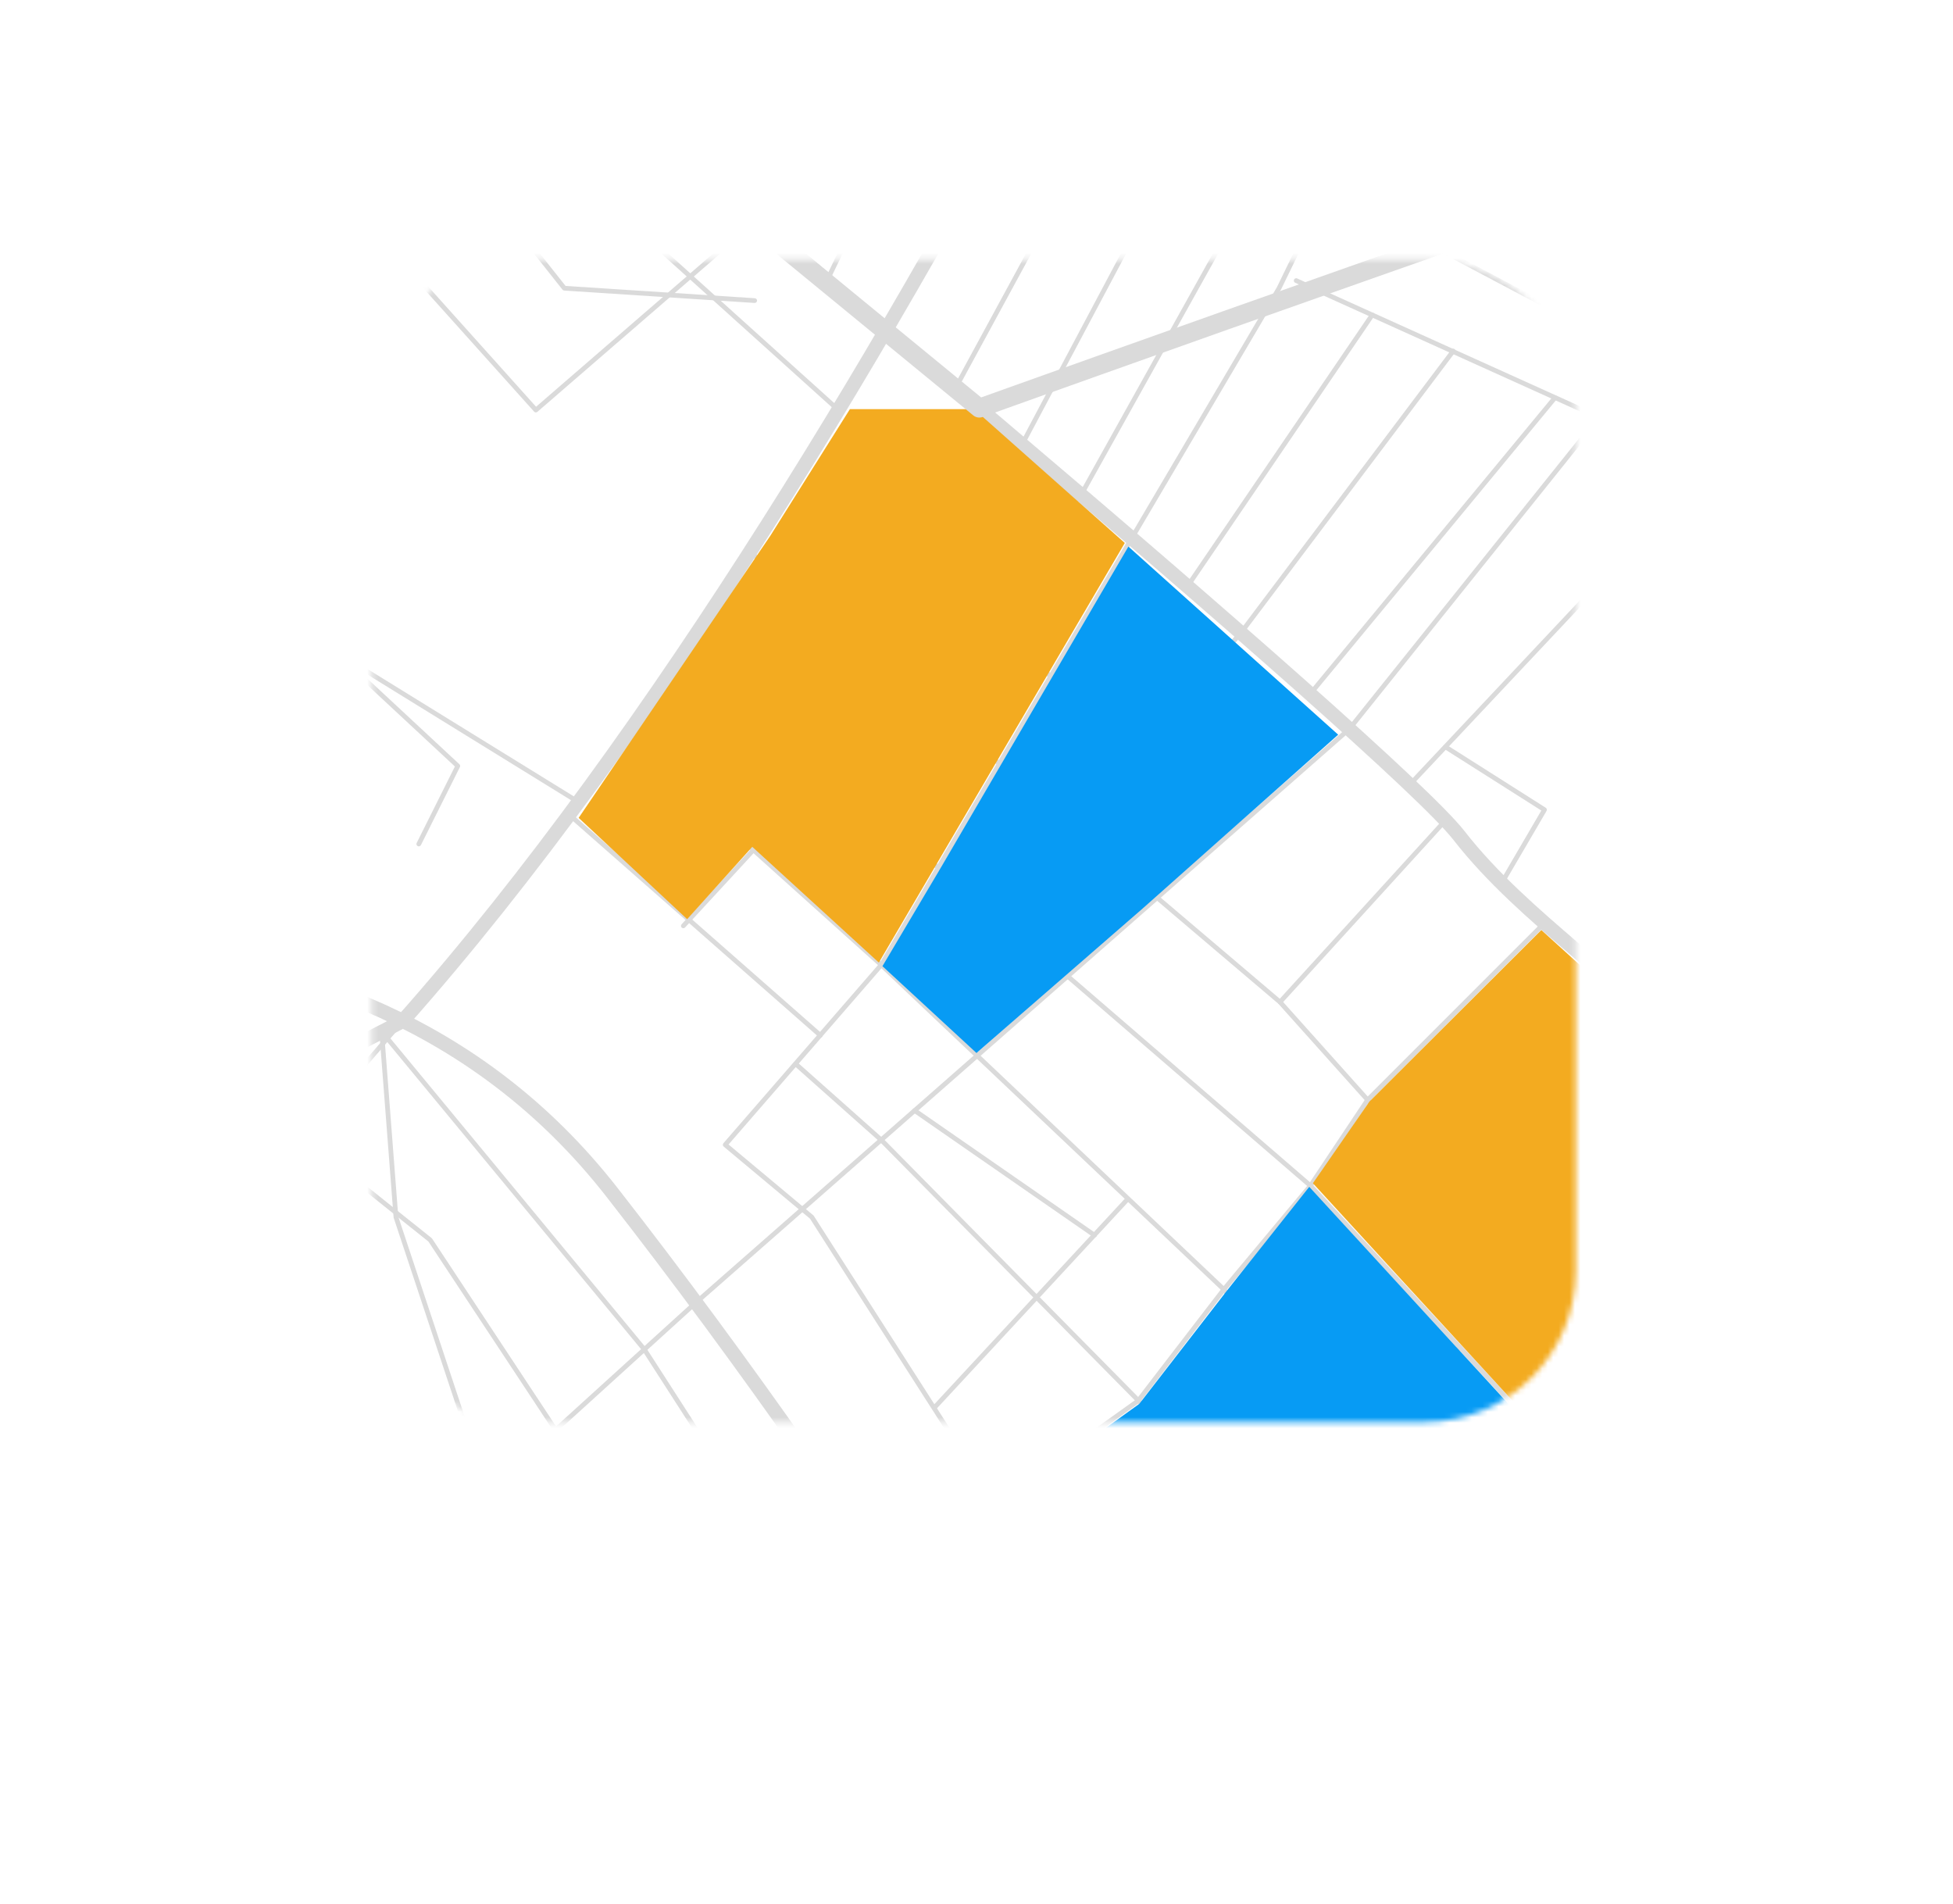 <?xml version="1.0" encoding="UTF-8"?> <svg xmlns="http://www.w3.org/2000/svg" width="359" height="350" viewBox="0 0 359 350" fill="none"> <g filter="url(#filter0_d)"> <path d="M40 54.996C40 35.668 55.668 20 74.996 20H283.626C302.954 20 318.622 35.668 318.622 54.996V254.019C318.622 273.346 302.954 289.015 283.626 289.015H74.996C55.668 289.015 40 273.346 40 254.019V54.996Z" fill="white"></path> </g> <mask id="mask0" mask-type="alpha" maskUnits="userSpaceOnUse" x="68" y="47" width="222" height="215"> <path d="M68.32 75.451C68.32 60.096 80.768 47.648 96.123 47.648H261.869C277.224 47.648 289.671 60.096 289.671 75.451V233.564C289.671 248.919 277.224 261.367 261.869 261.367H96.123C80.768 261.367 68.32 248.919 68.32 233.564V75.451Z" fill="white"></path> </mask> <g mask="url(#mask0)"> <path fill-rule="evenodd" clip-rule="evenodd" d="M189.638 -26.484C189.854 -26.38 189.945 -26.121 189.841 -25.905L152.407 51.762C152.303 51.978 152.043 52.068 151.828 51.964C151.612 51.86 151.521 51.601 151.625 51.385L189.059 -26.282C189.163 -26.498 189.423 -26.588 189.638 -26.484Z" fill="#DADADA"></path> <path fill-rule="evenodd" clip-rule="evenodd" d="M274.677 -110.961C274.888 -110.847 274.966 -110.583 274.851 -110.373L176.018 71.55C175.904 71.76 175.641 71.838 175.43 71.724C175.219 71.609 175.141 71.346 175.256 71.135L274.089 -110.787C274.203 -110.997 274.466 -111.075 274.677 -110.961Z" fill="#DADADA"></path> <path fill-rule="evenodd" clip-rule="evenodd" d="M311.242 -110.959C311.451 -110.842 311.526 -110.578 311.41 -110.369L199.107 91.145C199.098 91.162 199.088 91.178 199.077 91.193C199.068 91.205 199.058 91.217 199.047 91.228L125.929 170.47C125.766 170.646 125.492 170.657 125.315 170.494C125.139 170.332 125.128 170.057 125.291 169.881L198.375 90.678L310.652 -110.791C310.768 -111 311.032 -111.075 311.242 -110.959Z" fill="#DADADA"></path> <path fill-rule="evenodd" clip-rule="evenodd" d="M289.244 -70.964C289.293 -70.73 289.143 -70.5 288.909 -70.45L266.717 -65.769L188.27 81.864C188.158 82.076 187.895 82.156 187.683 82.043C187.472 81.931 187.392 81.668 187.504 81.457L266.045 -66.355C266.106 -66.469 266.213 -66.55 266.339 -66.576L288.729 -71.299C288.964 -71.349 289.194 -71.199 289.244 -70.964Z" fill="#DADADA"></path> <path fill-rule="evenodd" clip-rule="evenodd" d="M292.821 19.164C293.042 19.256 293.147 19.51 293.055 19.731L286.393 35.789L314.703 48.908C314.728 48.92 314.752 48.934 314.774 48.95L331.742 61.195C331.936 61.335 331.98 61.606 331.84 61.801C331.7 61.995 331.428 62.039 331.234 61.899L314.3 49.678L285.65 36.401C285.439 36.304 285.342 36.057 285.432 35.842L292.254 19.399C292.346 19.177 292.599 19.072 292.821 19.164Z" fill="#DADADA"></path> <path fill-rule="evenodd" clip-rule="evenodd" d="M375.662 107.382C375.821 107.258 376.045 107.261 376.202 107.388L428.679 150.07C428.865 150.221 428.893 150.495 428.742 150.68C428.591 150.866 428.318 150.894 428.132 150.743L375.922 108.279L362.103 119.027L341.273 160.862L363.161 191.437C363.286 191.611 363.265 191.851 363.111 192L274.424 278.238C274.399 278.262 274.372 278.283 274.343 278.3C274.317 278.316 274.289 278.328 274.26 278.338L177.54 311.045L131.24 330.089L106.283 347.301L123.51 370.731C123.652 370.924 123.611 371.195 123.418 371.337C123.225 371.479 122.953 371.438 122.811 371.245L105.319 347.455C105.249 347.36 105.221 347.242 105.24 347.126C105.26 347.01 105.325 346.907 105.422 346.841L130.786 329.348C130.812 329.33 130.839 329.316 130.867 329.304L177.223 310.237C177.23 310.234 177.238 310.231 177.245 310.228L177.249 310.227L273.889 277.548L362.238 191.638L340.415 161.155C340.322 161.024 340.308 160.853 340.379 160.709L361.371 118.552C361.4 118.494 361.441 118.443 361.493 118.403L375.662 107.382Z" fill="#DADADA"></path> <path fill-rule="evenodd" clip-rule="evenodd" d="M340.689 18.349C340.876 18.499 340.906 18.772 340.756 18.959L248.395 134.235C248.38 134.255 248.362 134.273 248.343 134.29L128.175 239.765L128.169 239.77L48.097 312.499L28.537 341.14L28.534 341.145L18.916 355.659C18.908 355.671 18.899 355.683 18.89 355.694L-14.695 396.627C-14.848 396.812 -15.121 396.839 -15.306 396.687C-15.491 396.535 -15.518 396.262 -15.366 396.076L18.205 355.161L27.814 340.661L27.817 340.656L47.409 311.968C47.428 311.94 47.45 311.914 47.475 311.891L127.591 239.122L127.597 239.118L247.742 133.663L340.079 18.416C340.229 18.23 340.502 18.199 340.689 18.349Z" fill="#DADADA"></path> <path fill-rule="evenodd" clip-rule="evenodd" d="M237.867 51.396C237.965 51.178 238.222 51.081 238.441 51.179L325.554 90.537C325.584 90.551 325.612 90.568 325.638 90.588L362.023 118.401C362.213 118.547 362.25 118.819 362.104 119.009C361.959 119.2 361.686 119.236 361.496 119.091L325.151 91.308L238.083 51.97C237.865 51.871 237.768 51.614 237.867 51.396Z" fill="#DADADA"></path> <path fill-rule="evenodd" clip-rule="evenodd" d="M259.266 3.255C259.481 3.359 259.571 3.619 259.467 3.834L235.502 53.163C235.498 53.171 235.494 53.179 235.49 53.186C235.488 53.189 235.487 53.191 235.485 53.194L208.372 99.199L208.372 99.2L162.367 177.565C162.353 177.588 162.338 177.61 162.32 177.63L133.922 210.357L149.501 223.368C149.535 223.396 149.565 223.43 149.589 223.467L197.518 298.335C197.538 298.366 197.554 298.399 197.565 298.434L213.308 346.539C213.383 346.766 213.259 347.011 213.031 347.086C212.803 347.16 212.558 347.036 212.484 346.809L196.758 298.757L148.894 223.991L133.027 210.74C132.937 210.665 132.882 210.558 132.872 210.441C132.863 210.325 132.901 210.21 132.977 210.122L161.639 177.092L207.624 98.76L207.624 98.759L234.729 52.769L258.686 3.455C258.791 3.24 259.05 3.15 259.266 3.255Z" fill="#DADADA"></path> <path fill-rule="evenodd" clip-rule="evenodd" d="M252.492 57.511C252.691 57.646 252.742 57.916 252.607 58.114L218.671 107.967C218.537 108.165 218.267 108.217 218.069 108.082C217.871 107.947 217.819 107.677 217.954 107.479L251.89 57.625C252.025 57.427 252.294 57.376 252.492 57.511Z" fill="#DADADA"></path> <path fill-rule="evenodd" clip-rule="evenodd" d="M267.389 64.171C267.581 64.316 267.619 64.588 267.475 64.779L228.466 116.557C228.46 116.565 228.453 116.573 228.446 116.581L188.214 162.587C188.056 162.767 187.782 162.786 187.601 162.628C187.421 162.47 187.403 162.196 187.56 162.016L227.783 116.022L266.782 64.257C266.926 64.065 267.198 64.027 267.389 64.171Z" fill="#DADADA"></path> <path fill-rule="evenodd" clip-rule="evenodd" d="M286.119 72.756C286.304 72.908 286.33 73.182 286.177 73.367L241.221 127.768C241.069 127.953 240.795 127.979 240.611 127.826C240.426 127.674 240.4 127.4 240.553 127.216L285.508 72.814C285.661 72.629 285.935 72.603 286.119 72.756Z" fill="#DADADA"></path> <path fill-rule="evenodd" clip-rule="evenodd" d="M294.797 105.676C294.92 105.544 295.112 105.503 295.278 105.572L320.293 115.892C320.514 115.984 320.62 116.238 320.528 116.459C320.437 116.681 320.183 116.786 319.962 116.695L295.224 106.488L259.394 144.579C259.23 144.753 258.956 144.762 258.781 144.598C258.607 144.433 258.598 144.159 258.762 143.984L294.797 105.676Z" fill="#DADADA"></path> <path fill-rule="evenodd" clip-rule="evenodd" d="M265.353 137.055C265.481 136.853 265.749 136.793 265.952 136.921L284.144 148.466C284.341 148.591 284.404 148.85 284.286 149.051L276.414 162.521C276.293 162.728 276.028 162.797 275.821 162.676C275.614 162.555 275.544 162.29 275.665 162.083L283.326 148.975L265.487 137.654C265.284 137.525 265.224 137.257 265.353 137.055Z" fill="#DADADA"></path> <path fill-rule="evenodd" clip-rule="evenodd" d="M260.617 43.676C260.729 43.464 260.992 43.384 261.203 43.496L287.617 57.49C287.829 57.602 287.91 57.865 287.797 58.076C287.685 58.288 287.423 58.369 287.211 58.257L260.797 44.263C260.586 44.151 260.505 43.888 260.617 43.676Z" fill="#DADADA"></path> <path fill-rule="evenodd" clip-rule="evenodd" d="M179.521 111.098C179.689 110.926 179.963 110.923 180.135 111.09L193.429 124.034C193.601 124.201 193.605 124.476 193.437 124.648C193.27 124.82 192.996 124.823 192.824 124.656L179.53 111.712C179.358 111.544 179.354 111.27 179.521 111.098Z" fill="#DADADA"></path> <path fill-rule="evenodd" clip-rule="evenodd" d="M137.521 101.149C137.676 100.966 137.95 100.944 138.133 101.099L235.566 183.839C235.581 183.852 235.595 183.866 235.608 183.88L298.582 254.2C298.597 254.217 298.61 254.235 298.623 254.254L333.783 308.656C333.913 308.857 333.855 309.126 333.654 309.256C333.453 309.386 333.184 309.328 333.054 309.127L297.912 254.754L234.982 184.481L137.571 101.761C137.388 101.606 137.366 101.332 137.521 101.149Z" fill="#DADADA"></path> <path fill-rule="evenodd" clip-rule="evenodd" d="M126.156 118.457C126.315 118.277 126.589 118.261 126.768 118.42L172.769 159.173L196.559 179.115L241.165 217.599C241.178 217.609 241.189 217.621 241.201 217.633L286.156 266.262C286.319 266.438 286.308 266.712 286.132 266.875C285.956 267.038 285.682 267.027 285.519 266.851L240.58 218.24L195.997 179.776L195.993 179.772L172.198 159.827L126.193 119.069C126.014 118.91 125.997 118.636 126.156 118.457Z" fill="#DADADA"></path> <path fill-rule="evenodd" clip-rule="evenodd" d="M114.791 134.9C114.951 134.721 115.226 134.707 115.404 134.867L162.292 177.032L225.265 236.681C225.274 236.69 225.283 236.699 225.292 236.709C225.297 236.715 225.302 236.721 225.307 236.727L261.341 282.207C261.49 282.395 261.459 282.668 261.271 282.817C261.083 282.966 260.81 282.934 260.661 282.746L224.646 237.29L161.699 177.666L114.823 135.512C114.645 135.352 114.631 135.078 114.791 134.9Z" fill="#DADADA"></path> <path fill-rule="evenodd" clip-rule="evenodd" d="M145.93 195.251C146.089 195.072 146.363 195.056 146.542 195.215L162.286 209.209C162.293 209.215 162.3 209.222 162.306 209.229L241.008 288.98L284.199 325.176C284.383 325.33 284.407 325.604 284.253 325.788C284.099 325.971 283.825 325.995 283.642 325.841L240.435 289.632C240.425 289.623 240.415 289.614 240.405 289.604L161.699 209.848L145.966 195.864C145.787 195.704 145.771 195.43 145.93 195.251Z" fill="#DADADA"></path> <path fill-rule="evenodd" clip-rule="evenodd" d="M104.292 149.423C104.45 149.243 104.724 149.225 104.904 149.383L151.084 189.966C151.264 190.124 151.282 190.398 151.124 190.578C150.966 190.758 150.691 190.776 150.511 190.618L104.331 150.035C104.151 149.877 104.133 149.603 104.292 149.423Z" fill="#DADADA"></path> <path fill-rule="evenodd" clip-rule="evenodd" d="M207.598 220.059C207.774 220.222 207.784 220.496 207.621 220.672L172.111 258.981C171.949 259.157 171.674 259.167 171.498 259.004C171.323 258.841 171.312 258.567 171.475 258.391L206.985 220.082C207.148 219.907 207.422 219.896 207.598 220.059Z" fill="#DADADA"></path> <path fill-rule="evenodd" clip-rule="evenodd" d="M167.765 203.863C167.901 203.666 168.172 203.617 168.369 203.753L201.429 226.668C201.626 226.805 201.675 227.075 201.539 227.272C201.402 227.469 201.132 227.518 200.935 227.382L167.874 204.466C167.677 204.33 167.628 204.059 167.765 203.863Z" fill="#DADADA"></path> <path fill-rule="evenodd" clip-rule="evenodd" d="M284.224 169.342C284.393 169.511 284.393 169.786 284.224 169.956L251.718 202.461L241.246 218.169C241.238 218.182 241.228 218.194 241.218 218.206L225.306 237.266L209.568 257.726C209.542 257.76 209.511 257.789 209.476 257.814L174.491 282.829C174.296 282.968 174.025 282.923 173.886 282.728C173.746 282.533 173.791 282.262 173.986 282.123L208.919 257.146L224.623 236.73C224.627 236.726 224.63 236.721 224.634 236.717L240.537 217.668L251.02 201.944C251.036 201.92 251.054 201.898 251.074 201.878L283.61 169.342C283.779 169.172 284.054 169.172 284.224 169.342Z" fill="#DADADA"></path> <path fill-rule="evenodd" clip-rule="evenodd" d="M268.692 247.4C268.837 247.591 268.801 247.863 268.611 248.009L246.92 264.627C246.73 264.772 246.458 264.736 246.312 264.546C246.166 264.356 246.202 264.084 246.393 263.938L268.083 247.32C268.274 247.174 268.546 247.21 268.692 247.4Z" fill="#DADADA"></path> <path fill-rule="evenodd" clip-rule="evenodd" d="M291.442 194.065C291.579 194.261 291.53 194.532 291.334 194.669L262.471 214.785C262.274 214.922 262.004 214.874 261.867 214.677C261.73 214.481 261.778 214.21 261.975 214.073L290.838 193.957C291.034 193.82 291.305 193.868 291.442 194.065Z" fill="#DADADA"></path> <path fill-rule="evenodd" clip-rule="evenodd" d="M306.847 194.071C306.981 194.27 306.928 194.539 306.729 194.673L276.817 214.789C276.618 214.923 276.348 214.87 276.215 214.671C276.081 214.473 276.134 214.203 276.332 214.069L306.245 193.953C306.443 193.819 306.713 193.872 306.847 194.071Z" fill="#DADADA"></path> <path fill-rule="evenodd" clip-rule="evenodd" d="M310.52 204.925C310.649 205.127 310.589 205.396 310.387 205.524L274.702 228.265C274.5 228.394 274.232 228.334 274.103 228.132C273.974 227.93 274.034 227.662 274.236 227.533L309.921 204.793C310.123 204.664 310.391 204.723 310.52 204.925Z" fill="#DADADA"></path> <path fill-rule="evenodd" clip-rule="evenodd" d="M315.206 220.086C315.367 220.263 315.353 220.538 315.176 220.699L289.112 244.314C288.934 244.475 288.66 244.461 288.499 244.283C288.338 244.106 288.352 243.832 288.529 243.671L314.593 220.056C314.771 219.895 315.045 219.908 315.206 220.086Z" fill="#DADADA"></path> <path fill-rule="evenodd" clip-rule="evenodd" d="M266.015 150.439C266.192 150.601 266.205 150.875 266.043 151.052L235.606 184.463C235.445 184.64 235.17 184.653 234.993 184.492C234.816 184.33 234.803 184.056 234.965 183.879L265.402 150.468C265.563 150.291 265.838 150.278 266.015 150.439Z" fill="#DADADA"></path> <path fill-rule="evenodd" clip-rule="evenodd" d="M69.994 189.188C70.169 189.117 70.371 189.168 70.491 189.314L118.77 247.739C118.781 247.752 118.791 247.766 118.801 247.78L163.057 316.526C163.187 316.728 163.128 316.996 162.927 317.126C162.725 317.255 162.457 317.197 162.327 316.996L118.085 248.272L70.694 190.922L73.209 223.614L89.985 274.117C90.061 274.345 89.937 274.59 89.71 274.666C89.483 274.741 89.237 274.618 89.162 274.391L72.369 223.837C72.358 223.804 72.35 223.769 72.348 223.734L69.724 189.623C69.709 189.435 69.819 189.259 69.994 189.188Z" fill="#DADADA"></path> <path fill-rule="evenodd" clip-rule="evenodd" d="M7.875 173.94C8.015 173.745 8.287 173.702 8.481 173.842L46.265 201.13C46.27 201.134 46.276 201.139 46.282 201.143L79.343 227.557C79.378 227.585 79.409 227.619 79.434 227.657L102.519 262.634L146.42 323.326C146.56 323.52 146.516 323.791 146.322 323.931C146.128 324.072 145.857 324.028 145.716 323.834L101.81 263.135C101.807 263.13 101.803 263.125 101.8 263.12L78.747 228.192L45.748 201.828L7.973 174.545C7.779 174.405 7.735 174.134 7.875 173.94Z" fill="#DADADA"></path> <path fill-rule="evenodd" clip-rule="evenodd" d="M12.605 257.03C12.745 256.835 13.017 256.791 13.211 256.931L66.388 295.24C66.423 295.265 66.453 295.295 66.479 295.328L106.012 346.931C106.158 347.122 106.122 347.394 105.932 347.54C105.741 347.685 105.469 347.649 105.323 347.459L65.829 295.907L12.704 257.636C12.509 257.495 12.465 257.224 12.605 257.03Z" fill="#DADADA"></path> <path fill-rule="evenodd" clip-rule="evenodd" d="M-15.302 227.564C-15.115 227.414 -14.842 227.444 -14.692 227.632L15.395 265.241C15.401 265.248 15.407 265.256 15.413 265.264L36.393 295.51L91.656 361.617C91.81 361.801 91.786 362.075 91.602 362.228C91.418 362.382 91.144 362.358 90.991 362.174L35.714 296.052C35.706 296.042 35.698 296.032 35.691 296.021L14.708 265.771L-15.37 228.174C-15.519 227.987 -15.489 227.714 -15.302 227.564Z" fill="#DADADA"></path> <path fill-rule="evenodd" clip-rule="evenodd" d="M77.263 183.838C77.444 183.995 77.464 184.269 77.308 184.45L18.533 252.496C18.508 252.524 18.48 252.549 18.449 252.57L-23.708 281.433C-23.905 281.568 -24.175 281.518 -24.311 281.32C-24.446 281.122 -24.396 280.852 -24.198 280.717L17.913 251.886L76.651 183.883C76.807 183.701 77.081 183.681 77.263 183.838Z" fill="#DADADA"></path> <path fill-rule="evenodd" clip-rule="evenodd" d="M104.025 11.534C104.21 11.686 104.237 11.96 104.085 12.145L74.584 48.066L98.54 74.76L138.45 40.229C138.632 40.072 138.906 40.092 139.062 40.273C139.219 40.455 139.199 40.728 139.018 40.885L98.785 75.695C98.606 75.85 98.337 75.833 98.179 75.657L73.689 48.369C73.546 48.209 73.541 47.969 73.677 47.804L103.414 11.594C103.566 11.409 103.839 11.382 104.025 11.534Z" fill="#DADADA"></path> <path fill-rule="evenodd" clip-rule="evenodd" d="M111.295 36.767C111.456 36.589 111.73 36.574 111.908 36.735L154.415 75.043C154.593 75.204 154.607 75.478 154.447 75.656C154.286 75.834 154.012 75.848 153.834 75.688L111.327 37.379C111.149 37.219 111.135 36.944 111.295 36.767Z" fill="#DADADA"></path> <path fill-rule="evenodd" clip-rule="evenodd" d="M86.852 31.642C87.04 31.494 87.313 31.526 87.462 31.713L103.96 52.553L138.753 54.815C138.992 54.83 139.173 55.037 139.157 55.276C139.142 55.515 138.935 55.696 138.696 55.681L103.711 53.407C103.589 53.399 103.475 53.339 103.399 53.243L86.781 32.252C86.632 32.064 86.664 31.791 86.852 31.642Z" fill="#DADADA"></path> <path fill-rule="evenodd" clip-rule="evenodd" d="M61.264 119.507C61.404 119.35 61.637 119.315 61.816 119.426L106.597 147.064C106.801 147.19 106.864 147.457 106.738 147.661C106.613 147.865 106.345 147.929 106.141 147.803L61.671 120.356L13.633 174.485C13.474 174.664 13.2 174.681 13.021 174.522C12.842 174.362 12.825 174.088 12.984 173.909L61.264 119.507Z" fill="#DADADA"></path> <path fill-rule="evenodd" clip-rule="evenodd" d="M3.526 72.817C3.677 72.631 3.95 72.602 4.136 72.753L61.862 119.458C61.87 119.464 61.877 119.471 61.885 119.478L84.45 140.469C84.591 140.6 84.629 140.808 84.542 140.98L77.371 155.324C77.263 155.538 77.003 155.625 76.788 155.518C76.574 155.411 76.487 155.15 76.594 154.936L83.621 140.883L61.304 120.123L3.591 73.427C3.404 73.277 3.376 73.004 3.526 72.817Z" fill="#DADADA"></path> <path fill-rule="evenodd" clip-rule="evenodd" d="M63.584 260.273C63.771 260.123 64.044 260.153 64.194 260.34L80.637 280.806C80.787 280.993 80.757 281.266 80.57 281.416C80.384 281.566 80.111 281.536 79.96 281.35L63.517 260.883C63.367 260.697 63.397 260.423 63.584 260.273Z" fill="#DADADA"></path> <path fill-rule="evenodd" clip-rule="evenodd" d="M-24.77 -115.963C-24.214 -116.418 -23.394 -116.337 -22.938 -115.782L-23.944 -114.956L-24.951 -114.131C-25.407 -114.686 -25.326 -115.507 -24.77 -115.963ZM405.836 502.057L405.512 501.152C405.292 500.536 404.968 499.629 404.552 498.463C403.72 496.132 402.521 492.767 401.052 488.633C398.115 480.366 394.097 469.025 389.78 456.728C381.141 432.124 371.309 403.72 366.506 388.439C363.317 378.291 356.182 354.093 347.876 325.922C343.664 311.637 339.15 296.331 334.698 281.317C328.083 259.013 321.604 237.36 316.449 220.68C313.872 212.341 311.625 205.238 309.856 199.916C308.971 197.255 308.204 195.032 307.574 193.318C306.954 191.633 306.439 190.363 306.058 189.665C304.651 187.086 302.351 184.462 299.592 181.772C296.859 179.107 293.593 176.3 290.152 173.343L290.02 173.23C283.007 167.203 275.237 160.507 269.208 152.755C267.606 150.695 264.045 147.101 259.055 142.392C254.038 137.658 247.505 131.73 239.895 124.975C224.675 111.464 205.124 94.621 184.73 77.343C143.951 42.796 99.758 6.477 80.046 -8.416C60.478 -23.2 34.751 -50.008 13.866 -73.189C3.436 -84.767 -5.767 -95.416 -12.362 -103.172C-15.659 -107.049 -18.304 -110.203 -20.124 -112.387C-21.034 -113.479 -21.738 -114.328 -22.215 -114.904C-22.453 -115.192 -22.634 -115.412 -22.755 -115.559L-22.937 -115.781C-22.938 -115.781 -22.938 -115.782 -23.944 -114.956C-24.951 -114.131 -24.951 -114.13 -24.95 -114.13L-24.765 -113.905C-24.642 -113.756 -24.46 -113.535 -24.221 -113.245C-23.743 -112.667 -23.037 -111.815 -22.124 -110.72C-20.299 -108.53 -17.648 -105.37 -14.345 -101.486C-7.738 -93.716 1.481 -83.047 11.932 -71.447C32.81 -48.273 58.687 -21.291 78.477 -6.339C98.124 8.506 142.267 44.781 183.047 79.329C203.433 96.6 222.967 113.429 238.167 126.922C245.768 133.669 252.279 139.577 257.269 144.286C262.286 149.02 265.695 152.478 267.153 154.353C273.369 162.345 281.343 169.205 288.324 175.204L288.412 175.281C291.886 178.266 295.1 181.028 297.775 183.636C300.482 186.275 302.556 188.681 303.773 190.912C304.048 191.417 304.503 192.511 305.131 194.217C305.747 195.894 306.505 198.088 307.385 200.737C309.146 206.033 311.387 213.115 313.962 221.449C319.112 238.114 325.588 259.755 332.202 282.057C336.647 297.044 341.155 312.332 345.364 326.608C353.678 354.804 360.826 379.049 364.023 389.219C368.841 404.549 378.688 432.996 387.323 457.59C391.642 469.892 395.661 481.236 398.599 489.505C400.069 493.64 401.268 497.005 402.1 499.338C402.516 500.504 402.84 501.411 403.061 502.028L403.396 502.965L403.397 502.968C403.397 502.969 403.397 502.969 404.623 502.53L403.397 502.969C403.405 502.99 403.413 503.01 403.421 503.031L404.623 502.53C403.421 503.031 403.421 503.031 403.422 503.032L403.422 503.033L403.424 503.038L403.43 503.052L403.452 503.102C403.461 503.124 403.472 503.15 403.486 503.181C403.499 503.213 403.515 503.249 403.533 503.289C403.604 503.451 403.708 503.683 403.845 503.976C404.118 504.562 404.522 505.39 405.047 506.37C406.095 508.327 407.64 510.913 409.617 513.399C413.472 518.245 419.385 523.198 426.712 521.31C426.714 521.31 426.717 521.309 426.719 521.309C426.75 521.306 426.784 521.302 426.822 521.297C426.966 521.28 427.164 521.25 427.405 521.201C427.888 521.103 428.55 520.926 429.305 520.607C430.82 519.966 432.705 518.754 434.236 516.488C437.302 511.95 438.706 503.59 433.853 488.146C424.377 457.996 406.88 389.83 439.256 300.472C439.463 300.893 439.693 301.358 439.944 301.867C441.246 304.505 443.122 308.292 445.419 312.891C450.012 322.09 456.291 334.538 463.029 347.533C469.767 360.528 476.969 374.078 483.408 385.478C489.826 396.84 495.546 406.176 499.31 410.657C505.338 417.833 516.02 433.353 527.328 449.782C529.705 453.236 532.11 456.73 534.506 460.195C541.383 470.144 548.167 479.837 553.947 487.592C556.836 491.469 559.483 494.875 561.772 497.592C564.042 500.287 566.018 502.376 567.559 503.562C573.055 507.789 577.545 513.963 581.914 520.627C582.87 522.085 583.821 523.568 584.776 525.056C588.141 530.303 591.547 535.614 595.347 540.105C598.8 544.186 601.305 548.686 604.02 553.563C605.011 555.344 606.031 557.176 607.135 559.056C611.227 566.023 616.352 573.383 625.265 580.514C633.725 587.282 641.045 599.461 645.264 615.47C649.476 631.455 650.567 651.16 646.663 672.852C642.673 695.015 647.552 722.364 653.356 744.045C656.264 754.911 659.419 764.403 661.847 771.179C663.061 774.568 664.094 777.278 664.824 779.144C665.189 780.077 665.478 780.798 665.677 781.288C665.776 781.533 665.853 781.719 665.905 781.845L665.964 781.989L665.98 782.026L665.984 782.035L665.985 782.038C665.985 782.039 665.985 782.039 666.929 781.644L665.985 782.039C666.263 782.702 667.026 783.014 667.689 782.737C668.352 782.459 668.664 781.696 668.386 781.033L667.848 781.259C668.386 781.033 668.386 781.033 668.386 781.033L668.385 781.031L668.382 781.023L668.368 780.989L668.311 780.853C668.261 780.731 668.187 780.549 668.089 780.309C667.895 779.829 667.609 779.118 667.248 778.195C666.526 776.351 665.502 773.663 664.298 770.301C661.888 763.575 658.756 754.153 655.87 743.372C650.085 721.759 645.343 694.881 649.225 673.313C653.192 651.274 652.097 631.184 647.781 614.807C643.472 598.454 635.924 585.707 626.891 578.481C618.312 571.618 613.379 564.546 609.38 557.738C608.349 555.982 607.371 554.225 606.402 552.484C603.647 547.533 600.965 542.714 597.335 538.424C593.657 534.077 590.377 528.964 587.028 523.743C586.059 522.233 585.084 520.713 584.091 519.2C579.715 512.526 575.021 506.018 569.147 501.499C567.845 500.498 566.022 498.597 563.763 495.914C561.522 493.254 558.909 489.894 556.034 486.037C550.285 478.322 543.523 468.663 536.647 458.715C534.27 455.276 531.877 451.799 529.508 448.356C518.203 431.931 507.42 416.264 501.304 408.983C497.721 404.718 492.114 395.599 485.675 384.198C479.258 372.837 472.072 359.317 465.34 346.335C458.61 333.354 452.337 320.919 447.747 311.728C445.453 307.133 443.579 303.35 442.278 300.715C441.628 299.398 441.122 298.368 440.778 297.667C440.605 297.317 440.474 297.049 440.386 296.869L440.254 296.6L440.253 296.597C440.253 296.597 440.252 296.596 439.083 297.168L440.252 296.596C440.024 296.129 439.539 295.842 439.019 295.868C438.499 295.893 438.045 296.226 437.863 296.714C403.787 388.228 421.703 458.172 431.369 488.927C436.136 504.094 434.48 511.477 432.079 515.03C430.877 516.809 429.427 517.729 428.291 518.209C427.72 518.45 427.227 518.581 426.887 518.65C426.717 518.684 426.586 518.704 426.504 518.714L426.47 518.718C426.447 518.72 426.43 518.722 426.419 518.723L426.416 518.723C426.415 518.723 426.415 518.723 426.414 518.723" fill="#DADADA"></path> <path fill-rule="evenodd" clip-rule="evenodd" d="M250.33 -111.782C250.992 -111.501 251.3 -110.736 251.018 -110.075L249.922 -110.541C251.018 -110.075 251.018 -110.074 251.017 -110.072L250.957 -109.933C250.917 -109.84 250.858 -109.7 250.778 -109.516C250.62 -109.148 250.384 -108.6 250.072 -107.882C249.448 -106.445 248.522 -104.325 247.309 -101.59C244.884 -96.12 241.316 -88.189 236.742 -78.342C227.592 -58.648 214.414 -31.286 198.298 -0.607C166.078 60.726 122.07 135.402 74.995 188.526C74.518 189.064 73.695 189.114 73.157 188.637C72.619 188.16 72.57 187.338 73.046 186.8C119.906 133.919 163.797 59.471 195.994 -1.818C212.086 -32.451 225.245 -59.774 234.381 -79.439C238.949 -89.271 242.51 -97.187 244.929 -102.645C246.139 -105.373 247.063 -107.487 247.684 -108.918C247.995 -109.634 248.23 -110.179 248.387 -110.544C248.465 -110.727 248.525 -110.865 248.564 -110.957L248.622 -111.093C248.623 -111.094 248.623 -111.095 249.702 -110.635L248.623 -111.095C248.904 -111.756 249.669 -112.064 250.33 -111.782Z" fill="#DADADA"></path> <path fill-rule="evenodd" clip-rule="evenodd" d="M75.164 187.054C75.501 187.69 75.258 188.477 74.623 188.814C59.714 196.707 35.189 208.092 14.42 217.493C4.03 222.196 -5.431 226.407 -12.294 229.442C-15.725 230.959 -18.507 232.183 -20.432 233.027C-21.394 233.449 -22.142 233.777 -22.649 233.999L-23.423 234.337C-23.424 234.337 -23.424 234.337 -23.944 233.144C-24.464 231.951 -24.464 231.951 -24.464 231.95L-23.692 231.613C-23.186 231.392 -22.439 231.065 -21.478 230.643C-19.555 229.8 -16.775 228.577 -13.347 227.061C-6.489 224.028 2.965 219.821 13.347 215.121C34.122 205.718 58.577 194.363 73.405 186.513C74.04 186.177 74.828 186.419 75.164 187.054ZM-25.137 233.664C-25.425 233.005 -25.123 232.238 -24.464 231.95L-23.944 233.144L-23.424 234.337C-24.083 234.624 -24.85 234.323 -25.137 233.664Z" fill="#DADADA"></path> <path fill-rule="evenodd" clip-rule="evenodd" d="M-23.613 179.303C-24.309 179.485 -25.02 179.07 -25.203 178.374C-25.386 177.679 -24.97 176.967 -24.275 176.785L-23.944 178.044C-24.275 176.785 -24.274 176.784 -24.273 176.784L-24.269 176.783L-24.255 176.779L-24.203 176.766C-24.159 176.755 -24.094 176.738 -24.008 176.717C-23.837 176.675 -23.585 176.613 -23.256 176.536C-22.597 176.382 -21.63 176.167 -20.384 175.915C-17.891 175.413 -14.283 174.768 -9.8 174.197C-0.838 173.054 11.637 172.2 25.688 173.357C53.787 175.671 88.298 186.044 113.524 218.35C138.481 250.313 160.849 283.012 176.976 307.717C185.04 320.071 191.546 330.428 196.036 337.698C198.281 341.333 200.022 344.196 201.203 346.152C201.793 347.129 202.243 347.88 202.546 348.387C202.697 348.64 202.812 348.832 202.888 348.962L202.997 349.145L203.003 349.154L203.004 349.157C203.005 349.157 203.005 349.158 201.884 349.82C203.117 349.403 203.117 349.403 203.118 349.404L203.678 351.056C204.045 352.136 204.584 353.725 205.275 355.758C206.658 359.824 208.646 365.666 211.07 372.769C215.918 386.975 222.51 406.226 229.485 426.406C243.442 466.79 258.907 510.825 265.012 525.649C268.049 533.025 271.359 539.486 274.485 545.408C274.948 546.286 275.407 547.153 275.862 548.01C278.463 552.917 280.893 557.499 282.822 561.922C287.387 572.389 289.247 582.184 284.249 593.999C279.483 605.262 274.257 624.191 270.209 640.381C268.19 648.46 266.47 655.83 265.255 661.18C264.648 663.856 264.167 666.025 263.838 667.526C263.673 668.276 263.547 668.859 263.461 669.254L263.34 669.817L263.332 669.853L263.332 669.855C263.332 669.855 263.332 669.855 262.059 669.584C260.786 669.313 260.786 669.312 260.786 669.312L260.786 669.31L260.788 669.302L260.794 669.273L260.819 669.157C260.841 669.055 260.874 668.903 260.917 668.704C261.002 668.307 261.13 667.721 261.295 666.968C261.625 665.462 262.107 663.286 262.716 660.604C263.934 655.24 265.658 647.851 267.684 639.75C271.727 623.578 276.996 604.46 281.851 592.984C286.474 582.058 284.835 573.048 280.436 562.962C278.55 558.639 276.174 554.158 273.571 549.246C273.114 548.385 272.651 547.512 272.182 546.623C269.048 540.683 265.69 534.134 262.604 526.641C256.464 511.728 240.968 467.601 227.024 427.256C220.048 407.072 213.455 387.818 208.606 373.61C206.182 366.506 204.193 360.663 202.811 356.596C202.119 354.563 201.58 352.973 201.213 351.892L200.696 350.367L200.651 350.292C200.575 350.164 200.461 349.974 200.311 349.722C200.01 349.219 199.562 348.471 198.974 347.497C197.798 345.549 196.061 342.693 193.821 339.066C189.341 331.812 182.847 321.473 174.796 309.14C158.693 284.472 136.368 251.837 111.472 219.952C86.844 188.411 53.134 178.229 25.475 175.952C11.647 174.813 -0.641 175.653 -9.471 176.779C-13.885 177.342 -17.431 177.975 -19.869 178.467C-21.088 178.713 -22.029 178.923 -22.663 179.071C-22.981 179.145 -23.221 179.204 -23.38 179.244C-23.46 179.263 -23.52 179.278 -23.559 179.288L-23.602 179.299L-23.612 179.302L-23.613 179.303ZM201.884 349.82L203.117 349.403C203.088 349.317 203.051 349.235 203.005 349.158L201.884 349.82ZM262.059 669.584L260.786 669.312C260.636 670.015 261.084 670.707 261.788 670.857C262.491 671.007 263.182 670.558 263.332 669.855L262.059 669.584Z" fill="#DADADA"></path> <path d="M273.91 277.314L198.78 303.243L197.45 298.589L183.488 276.649L209.418 258.033L225.375 237.422L240.667 218.141L285.213 266.676L273.91 277.314Z" fill="#079BF4"></path> <path d="M172.854 157.641L206.762 99.797L179.045 75.197H156.232L141.605 98.468L106.367 150.327L126.313 168.943L138.281 155.646L161.551 176.922L172.854 157.641Z" fill="#F3AB20"></path> <path d="M207.422 100.459L245.984 135.032L210.081 166.945L179.497 193.54L162.211 177.583L172.849 159.632L207.422 100.459Z" fill="#079BF4"></path> <path d="M285.882 266.013C296.941 256.255 316.499 235.966 317.131 234.765L303.833 189.554L283.328 170.938L251.73 202.465L241.336 217.478L285.882 266.013Z" fill="#F3AB20"></path> <path fill-rule="evenodd" clip-rule="evenodd" d="M-16.224 -104.142C-15.53 -104.803 -14.431 -104.777 -13.77 -104.083L64.348 -22.12L180.356 73.048L180.953 72.834C181.951 72.476 183.42 71.95 185.308 71.274C189.085 69.923 194.535 67.975 201.23 65.589C214.622 60.816 232.996 54.289 252.93 47.269C292.785 33.233 338.905 17.218 363.864 9.336C388.779 1.468 429.658 -11.867 466.384 -24.218C503.182 -36.594 535.627 -47.922 543.817 -51.801C545.277 -52.493 546.717 -53.189 548.15 -53.88C554.787 -57.085 561.259 -60.21 568.762 -62.498C577.941 -65.296 588.645 -66.846 603.265 -65.959C617.623 -65.089 644.453 -65.131 667.754 -65.394C679.391 -65.525 690.127 -65.711 697.955 -65.864C701.868 -65.94 705.054 -66.009 707.262 -66.058C708.365 -66.082 709.224 -66.102 709.807 -66.116L710.696 -66.137C710.696 -66.137 710.696 -66.137 710.701 -65.953L710.696 -66.137C711.654 -66.16 712.451 -65.403 712.474 -64.444C712.498 -63.486 711.74 -62.691 710.782 -62.667L710.739 -64.402C710.782 -62.667 710.781 -62.667 710.781 -62.667L709.889 -62.646C709.304 -62.632 708.444 -62.612 707.339 -62.588C705.129 -62.538 701.94 -62.47 698.023 -62.394C690.189 -62.24 679.442 -62.054 667.793 -61.923C644.519 -61.661 617.56 -61.616 603.055 -62.495C588.813 -63.358 578.525 -61.846 569.774 -59.178C562.55 -56.975 556.36 -53.988 549.736 -50.791C548.284 -50.09 546.812 -49.379 545.303 -48.665C536.875 -44.672 504.16 -33.261 467.49 -20.928C430.748 -8.571 389.848 4.77 364.909 12.646C340.015 20.507 293.95 36.503 254.083 50.543C234.155 57.561 215.784 64.087 202.396 68.859C195.701 71.244 190.253 73.192 186.478 74.542C184.59 75.218 183.121 75.744 182.124 76.101L180.608 76.645L180.603 76.646C180.602 76.647 180.602 76.647 180.016 75.013L180.602 76.647C180.027 76.853 179.387 76.742 178.915 76.355L62.065 -19.504C62.01 -19.549 61.958 -19.597 61.909 -19.648L-16.282 -101.688C-16.944 -102.382 -16.917 -103.481 -16.224 -104.142Z" fill="#DADADA"></path> </g> <defs> <filter id="filter0_d" x="0" y="0" width="358.622" height="349.015" filterUnits="userSpaceOnUse" color-interpolation-filters="sRGB"> <feFlood flood-opacity="0" result="BackgroundImageFix"></feFlood> <feColorMatrix in="SourceAlpha" type="matrix" values="0 0 0 0 0 0 0 0 0 0 0 0 0 0 0 0 0 0 127 0" result="hardAlpha"></feColorMatrix> <feOffset dy="20"></feOffset> <feGaussianBlur stdDeviation="20"></feGaussianBlur> <feColorMatrix type="matrix" values="0 0 0 0 0.31 0 0 0 0 0.605 0 0 0 0 0.783 0 0 0 0.3 0"></feColorMatrix> <feBlend mode="normal" in2="BackgroundImageFix" result="effect1_dropShadow"></feBlend> <feBlend mode="normal" in="SourceGraphic" in2="effect1_dropShadow" result="shape"></feBlend> </filter> </defs> </svg> 